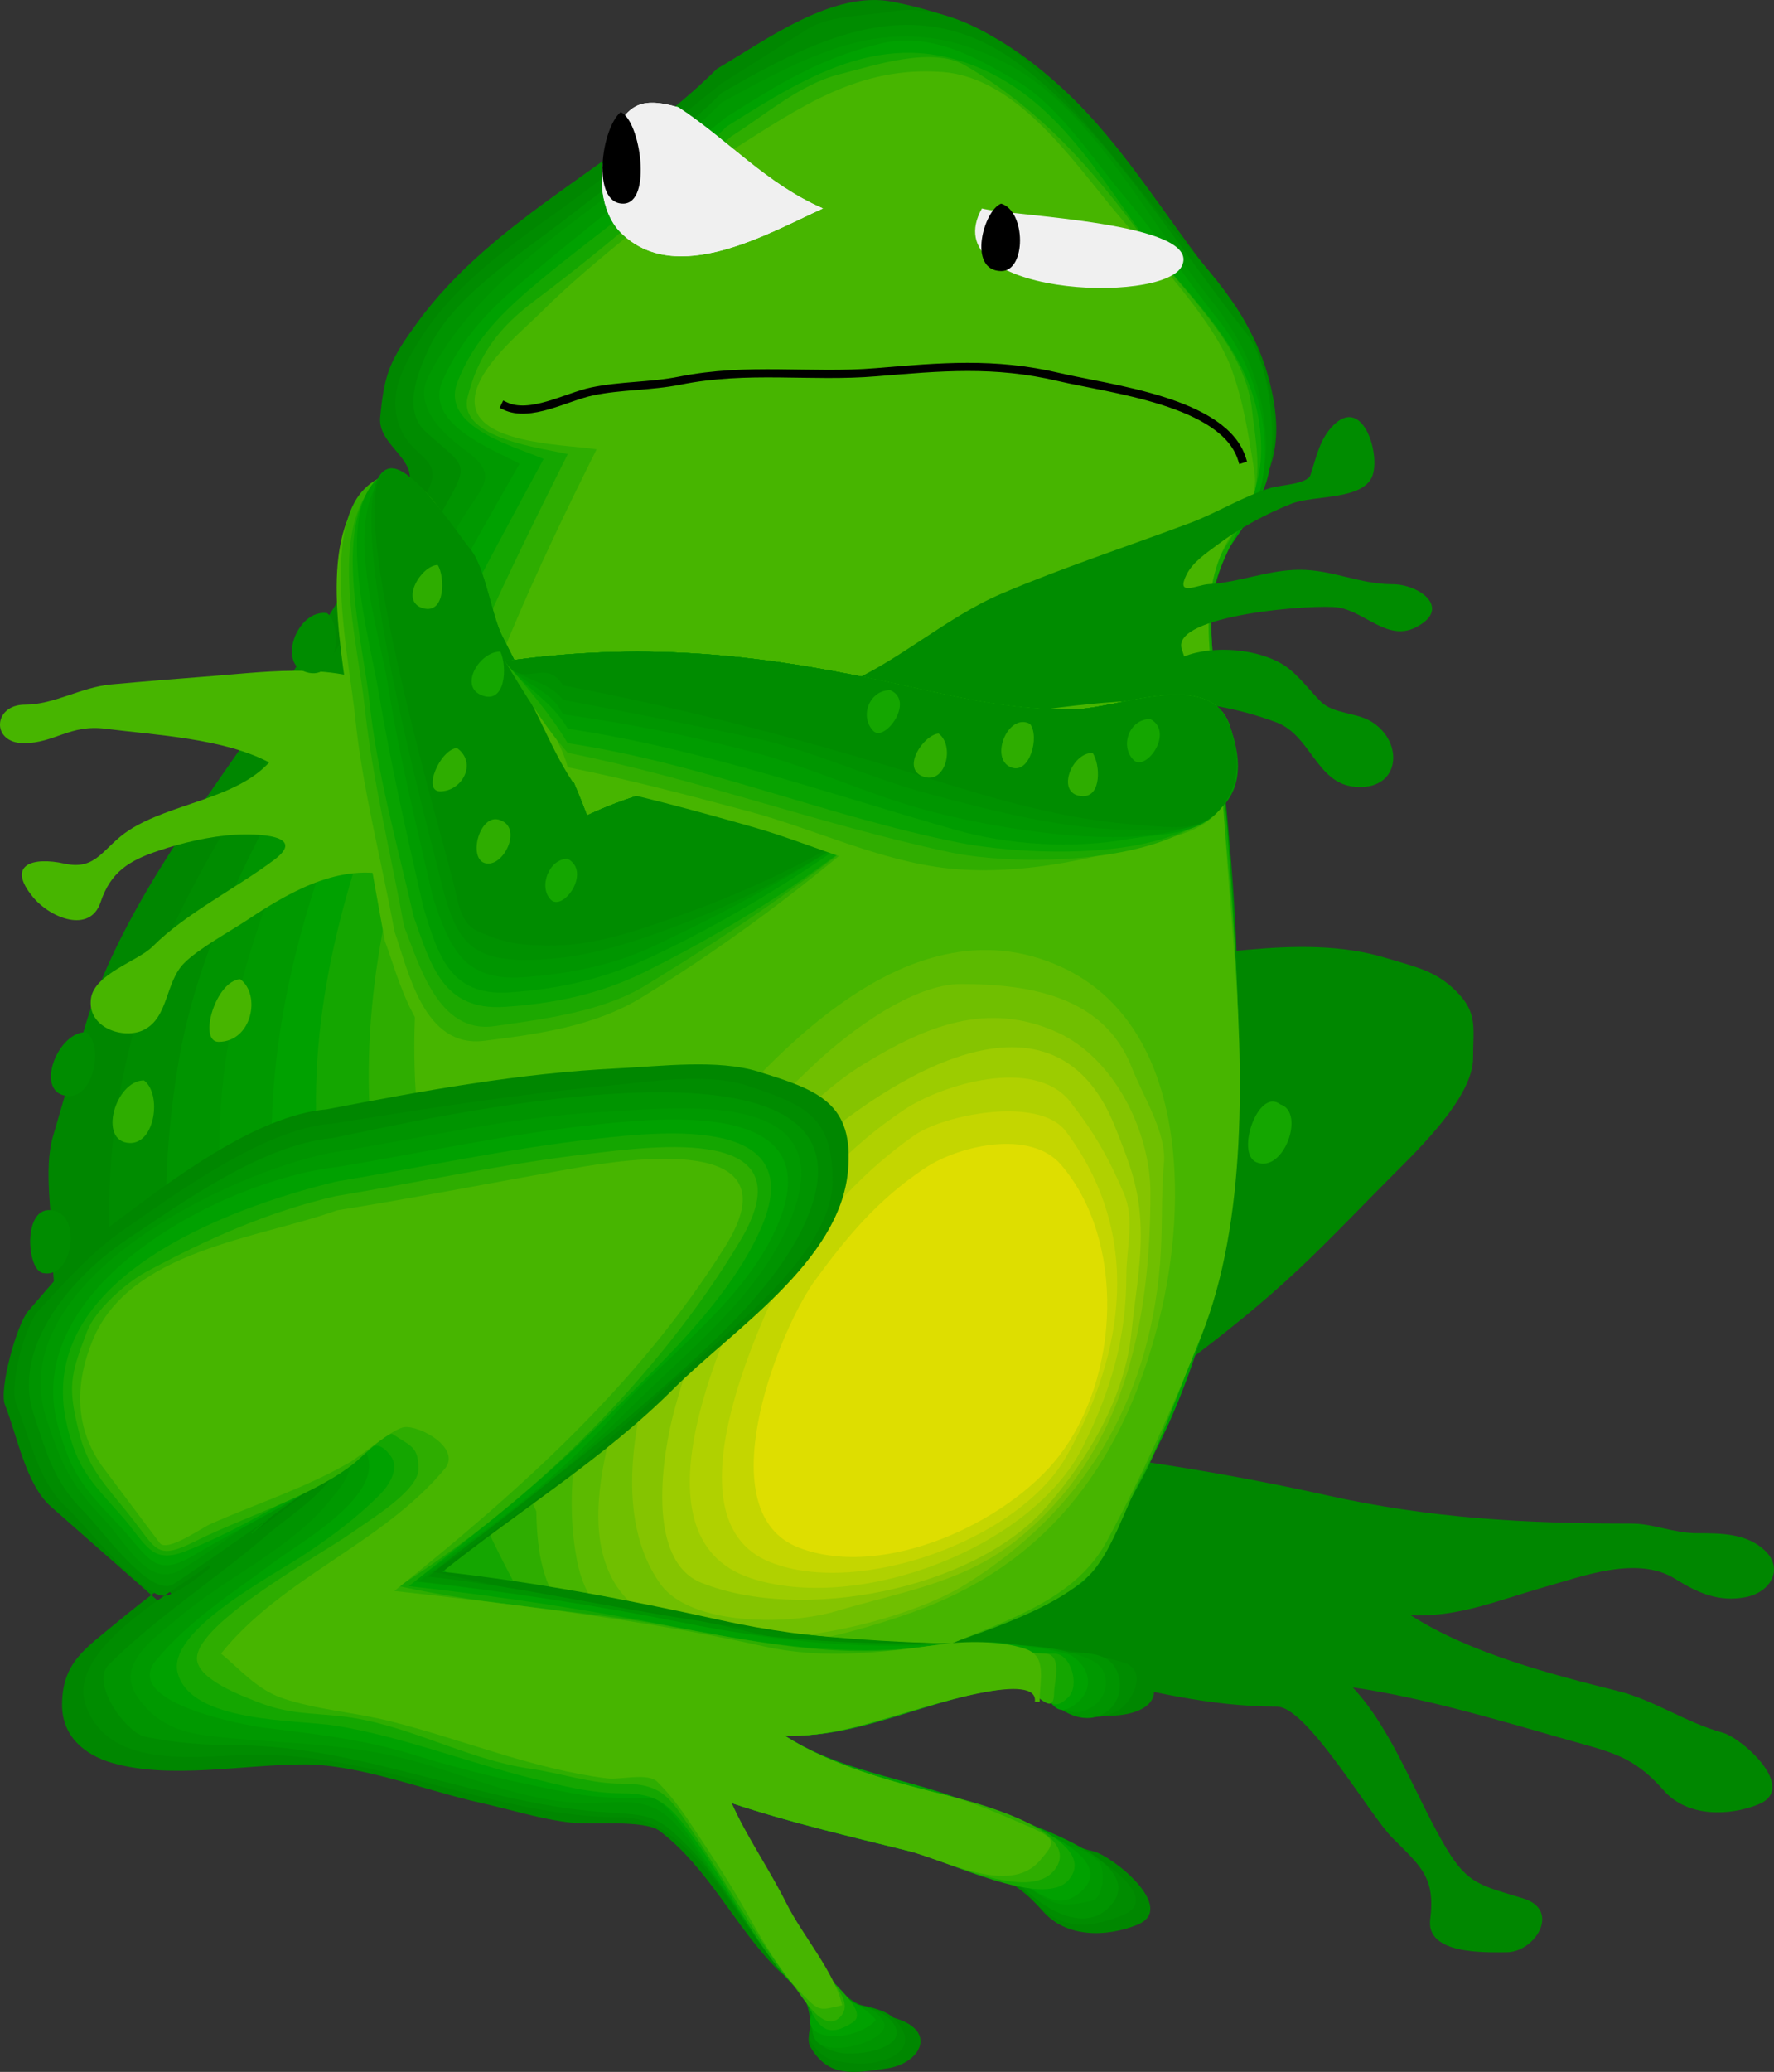 <?xml version="1.0" encoding="UTF-8" standalone="no"?>
<!-- Generator: Adobe Illustrator 12.0.0, SVG Export Plug-In . SVG Version: 6.00 Build 51448)  -->
<svg
    xmlns:inkscape="http://www.inkscape.org/namespaces/inkscape"
    xmlns:rdf="http://www.w3.org/1999/02/22-rdf-syntax-ns#"
    xmlns="http://www.w3.org/2000/svg"
    xmlns:cc="http://web.resource.org/cc/"
    xmlns:dc="http://purl.org/dc/elements/1.1/"
    xmlns:sodipodi="http://sodipodi.sourceforge.net/DTD/sodipodi-0.dtd"
    xmlns:svg="http://www.w3.org/2000/svg"
    xmlns:ns1="http://sozi.baierouge.fr"
    xmlns:xlink="http://www.w3.org/1999/xlink"
    id="Layer_1"
    style="enable-background:new 0 0 353.139 412.168"
    space="preserve"
    sodipodi:docname="rana03_architetto_franc_03r.svg"
    viewBox="0 0 353.139 412.168"
    sodipodi:version="0.32"
    version="1.1"
    inkscape:output_extension="org.inkscape.output.svg.inkscape"
    inkscape:version="0.45.1"
    sodipodi:docbase="/Users/johnolsen/Desktop/openclipart-0.20-pre/recovered-zerobyte-files/animals"
  >
  <rect x="0" y="0" width="353.139" height="412.168" fill="#333333" stroke="none"/>
  <sodipodi:namedview
      id="base"
      bordercolor="#666666"
      inkscape:pageshadow="2"
      inkscape:window-width="787"
      pagecolor="#ffffff"
      inkscape:zoom="0.87343025"
      inkscape:window-x="22"
      borderopacity="1.0"
      inkscape:current-layer="Layer_1"
      inkscape:cx="176.56950"
      inkscape:cy="206.08400"
      inkscape:window-y="29"
      inkscape:window-height="510"
      inkscape:pageopacity="0.0"
  />
  <g
      id="g3"
    >
    <path
        id="path5"
        style="fill:#008700;clip-rule:evenodd;fill-rule:evenodd"
        d="m189.7 196.71c19.538-3.126 39.02-5.986 58.731-7.777 9.101-0.827 18.717-1.058 27.575 1.667 5.676 1.746 9.716 2.437 13.869 6.588 4.327 4.327 3.354 7.14 3.354 13.313 0 7.607-10.625 17.913-15.728 23.014-6.252 6.25-12.354 12.708-18.782 18.775-14.415 13.606-30.984 24.793-46.973 36.416 17.216 1.909 35.508 5.012 52.404 8.766 20.675 4.594 39.461 5.609 60.623 5.609 4.312 0 8.433 1.916 13.031 1.916 4.695 0 10.064-0.002 13.688 3.62 3.522 3.521 0.989 8.107-3.906 9.086-5.356 1.071-9.569-0.775-14.095-3.603-7.528-4.702-18.198-0.62-26.397 1.72-8.638 2.466-17.182 6.032-26.326 5.468 11.767 7.565 27.897 11.763 41.381 15.132 7.061 1.764 13.525 6.284 20.755 8.255 3.896 1.062 15.093 11.086 7.095 14.286-5.937 2.375-14.183 2.493-18.796-2.777-6.119-6.991-10.691-7.663-19.499-10.179-13.78-3.938-28.257-8.263-42.438-10.342 8.065 8.591 12.592 21.938 18.692 32.102 4.287 7.142 6.979 7.344 15.282 9.897 7.536 2.318 2.355 10.706-3.39 10.706-4.023 0-16.034 0.526-15.148-6.547 1.044-8.333-1.81-10.494-7.538-16.222-4.535-4.534-16.941-26.104-22.988-26.104-26.39 0-51.02-12.458-77.187-12.458-11.476 0-25.348 3.814-35.699-2.396-15.55-9.328 2.267-23.523 10.579-29.458 11.11-7.934 21.774-16.659 33.996-22.769-5.787 0.331-27.218 25.289-30.428 22.348-6.919-6.341-13.837-12.681-20.756-19.021-5.094-4.668-7.216-14.019-10.023-20.254-1.333-2.961 2.431-16.218 4.776-18.742 6.182-6.655 12.013-12.766 19.044-18.476 12.53-10.15 26.5-15.57 41.26-21.57"
    />
    <path
        id="path7"
        style="fill:#008700;clip-rule:evenodd;fill-rule:evenodd"
        d="m142.73 13.677c-18.334 18.326-44.346 29.451-59.674 50.52-5.317 7.309-6.564 9.914-7.376 18.852-0.535 5.881 8.746 8.704 5.043 14.698-7.429 12.023-14.703 24.15-22.451 35.971-14.138 21.571-34.141 45.776-41.447 70.82-2.099 7.196-4.199 14.392-6.298 21.588-1.886 6.465-0.085 15.876-0.085 22.618 0 10.581 2.773 24.453 6.982 34.184 6.047 13.98 9.809 28.854 21.351 38.951 8.688 7.6 28.918 8.071 39.522 9.768 27.226 4.355 55.571 1.443 82.793-1.188 11.117-1.075 24.288-3.288 34.476-7.717 6.899-2.998 13.798-5.997 20.696-8.995 4.062-1.766 8.784-15.907 10.902-19.839 12.084-22.433 19.097-48.955 19.097-74.531 0-24.708-2.209-49.067-3.853-73.71-0.774-11.627-4.854-26.125 1.455-36.638 6.951-11.585 12.469-16.979 9.249-31.465-2.825-12.711-8.78-18.338-16.398-28.723-7.834-10.679-15.384-22.232-25.179-31.207-10.667-9.775-19.652-14.445-33.802-17.273-12.02-2.394-25.54 7.838-35.02 13.325"
    />
    <path
        id="path9"
        style="fill:#008C00;clip-rule:evenodd;fill-rule:evenodd"
        d="m143.69 16.551c-10.972 8.774-21.676 17.669-33.114 25.836-9.451 6.749-20.214 14.541-26.526 24.456-3.323 5.22-6.971 11.06-4.587 17.747 2.503 7.024 9.533 6.322 5.345 13.649-7.142 12.494-14.119 25.078-21.709 37.305-14.045 22.621-31.072 46.817-37.367 73.035-3.842 15.999-4.432 27.855-3.797 44.354 0.429 11.146 5.86 24.817 10.307 35.19 4.912 11.457 8.694 30.463 21.777 35.367 12.713 4.765 25.52 7.778 39.117 8.785 26.513 1.963 55.535 2.809 81.483-3.917 14.812-3.84 27.602-8.51 41.646-14.614 3.689-1.604 7.965-14.387 9.867-17.917 3.002-5.574 5.377-10.974 7.733-16.865 10.692-26.725 12.398-53.379 12.398-81.916 0-22.458-3.456-45.449-4.952-67.887-0.875-13.112 1.664-17.693 8.307-28.758 6.264-10.438 4.233-21.064 0.281-31.929-3.535-9.721-13.819-19.367-20.31-27.478-7.44-9.298-14.592-18.326-23.021-26.751-6.734-6.732-18.769-13.761-28.822-11.987-5.128 0.904-12.564 0.726-17.001 3.527-5.7 3.602-11.39 7.19-17.07 10.779"
    />
    <path
        id="path11"
        style="fill:#009400;clip-rule:evenodd;fill-rule:evenodd"
        d="m143.69 18.468c-9.378 9.375-20.065 16.444-30.477 24.623-9.202 7.228-23.074 15.718-27.968 26.483-2.152 4.734-5.167 12.12-0.45 16.364 7.775 6.995 8.862 5.924 3.842 14.707-7.3 12.771-14.602 25.54-21.856 38.337-13.25 23.375-27.139 46.587-31.45 73.524-4.252 26.568-3.081 52.572 8.588 77.359 4.81 10.218 9.708 29.91 21.396 34.584 12.652 5.059 25.274 7.926 38.881 9.015 28.556 2.284 55.751-0.698 83.374-8.134 11.003-2.962 26.241-6.629 31.775-16.904 7.396-13.73 13.527-26.981 19.321-41.464 9.051-22.622 9.015-52.538 7.1-76.46-1.859-23.221-3.463-46.457-5.013-69.7-0.698-10.465 8.249-15.68 11.261-24.71 2.512-7.53 1.066-23.582-4.103-30.042-13.611-17.009-26.617-38.803-43.828-52.372-20.68-16.317-40.32-6.835-60.39 4.782"
    />
    <path
        id="path13"
        style="fill:#009900;clip-rule:evenodd;fill-rule:evenodd"
        d="m143.69 20.385c-18.26 18.252-46.75 31.179-58.484 54.639-2.906 5.811 2.982 11.293 7.198 14.358 7.644 5.557 3.297 7.288-1.237 15.221-7.33 12.823-14.527 25.646-21.479 38.676-12.181 22.83-23.601 49.222-25.599 75.187-2.052 26.667 3.086 53.28 14.161 77.639 6.711 14.76 9.609 25.361 24.692 32.319 11.856 5.471 28.33 4.99 41.19 6.159 23.871 2.17 53.758-3.396 75.504-13.276 4.188-1.903 15.189-4.493 17.422-8.637 4.131-7.67 8.263-15.339 12.394-23.009 6.066-11.262 9.901-23.966 12.495-36.41 5.597-26.847 4.464-53.33 2.397-80.497-0.705-9.269-1.364-18.543-1.982-27.818-0.701-10.509-3.598-22.527-0.234-32.614 3.141-9.417 10.508-13.789 9.886-24.856-0.64-11.376-4.349-19.567-11.327-28.289-11.75-14.675-22.89-37.155-39.84-46.279-21.56-11.607-37.21-3.481-57.16 7.489"
    />
    <path
        id="path15"
        style="fill:#00A100;clip-rule:evenodd;fill-rule:evenodd"
        d="m144.65 23.259c-13.448 10.753-27.032 21.402-40.258 32.419-6.916 5.761-12.598 11.72-16.266 19.968-3.83 8.613 9.814 13.656 15.303 16.61-26.966 47.175-56.275 98.447-47.931 154.77 2.082 14.05 6.25 26.891 10.468 40.479 3.409 10.979 9.806 25.49 17.333 34.268 15.732 18.35 56.518 14.152 77.697 10.471 12.652-2.199 26.128-4.61 37.796-10.165 3.766-1.792 15.944-5.092 17.888-8.699 4.061-7.538 8.12-15.075 12.181-22.613 11.863-22.023 17.403-48.859 17.403-73.768 0-26.999-2.684-53.8-4.479-80.735-0.376-5.646-2.786-14.548-0.973-19.986 2.162-6.486 7.441-10.817 9.586-17.249 3.721-11.161-0.347-25.993-7.591-35.045-6.462-8.075-12.224-16.905-18.887-24.778-5.954-7.034-13.206-18.224-21.29-22.938-8.563-4.994-17.429-10.086-27.741-7.509-11.97 2.993-19.75 7.88-30.25 14.508"
    />
    <path
        id="path17"
        style="fill:#14A600;clip-rule:evenodd;fill-rule:evenodd"
        d="m144.65 25.176c-11.513 11.51-24.899 20.423-37.391 30.829-6.886 5.736-13.039 11.607-16.239 20.138-3.304 8.806 11.425 12.681 17.202 15.156-23.969 44.138-54.398 99.319-42.763 151.66 5.894 26.516 13.04 56.286 29.112 78.774 15.538 21.74 55.316 13.206 77.167 9.045 12.734-2.425 24.789-7.151 36.324-12.918 7.23-3.613 8.556-4.376 12.317-11.359 3.321-6.165 7.394-12.315 9.998-18.824 10.881-27.197 15.885-52.551 15.885-81.915 0-26.976-3.459-54.208-5.255-81.138-0.927-13.902 10.047-21.5 10.047-35.153 0-14.451-8.17-24.11-17.01-34.306-11.855-13.674-19.867-32.132-36.674-40.531-19.9-9.941-35.73-0.182-52.72 10.546"
    />
    <path
        id="path19"
        style="fill:#2EAD00;clip-rule:evenodd;fill-rule:evenodd"
        d="m145.61 27.093c-12.675 11.403-25.654 22.588-39.3 32.818-6.941 5.204-11.118 10.665-13.225 19.09-2.086 8.342 15.592 10.254 19.932 11.339-23.54 47.065-48.539 98.36-36.487 152.58 6.139 27.615 15.107 53.425 29.218 78.109 11.681 20.436 53.579 17.393 72.78 9.715 10.845-4.337 29.404-9.005 38.021-17.12 4.632-4.362 7.605-14.118 10.621-19.717 3.005-5.578 5.233-11.281 7.592-17.177 10.131-25.322 12.618-52.859 11.505-80.018-0.558-13.613-2.156-27.291-3.128-40.889-0.871-12.204-4.32-26.719-2.624-38.651 0.824-5.8 5.54-11.079 8.131-16.255 2.914-5.824 1.254-13.345 0.568-19.521-1.441-12.973-14.024-23.665-21.399-33.719-10.235-13.954-20.714-25.934-35.696-34.67-6.674-3.892-18.309 0.092-24.98 1.759-7.83 1.973-14.75 8.066-21.52 12.344"
    />
    <path
        id="path21"
        style="fill:#47B500;clip-rule:evenodd;fill-rule:evenodd"
        d="m145.61 29.968c-12.453 11.065-26.433 20.673-38.182 32.419-3.91 3.903-14.981 12.747-12.63 19.328 2.405 6.731 18.845 6.813 23.965 7.667-24.034 48.052-45.716 98.929-32.039 153.62 6.893 27.563 16.836 53.085 30.123 78.286 13.118 24.882 51.891 14.37 72.375 5.749 11.831-4.979 24.936-8.988 31.155-20.536 7.239-13.438 13.085-26.541 18.759-40.724 9.15-22.87 8.378-53.4 6.449-77.5-1.123-14.025-2.139-28.055-3.141-42.09-0.89-12.448-4.354-26.098 1.4-37.606 2.877-5.754 6.952-8.273 5.77-15.368-1.187-7.122-2.024-13.11-4.513-19.951-3.584-9.854-16.304-23.038-23.137-31.233-8.623-10.343-19.649-26.574-34.29-27.699-16.73-1.283-28.39 7.002-42.07 15.639"
    />
    <path
        id="path23"
        style="fill-rule:evenodd;clip-rule:evenodd;stroke-width:0;stroke-miterlimit:10;fill:#F0F0F0"
        d="m135.06 21.343c-8.471-2.42-10.666-0.038-14.08 7.927-2.149 5.016-1.464 12.949 2.577 16.989 11.002 11 29.574 0.017 40.262-4.792-11.37-4.966-18.7-13.491-28.76-20.124"
    />
    <path
        id="path25"
        style="fill-rule:evenodd;clip-rule:evenodd;stroke-width:0;stroke-miterlimit:10;fill:#F0F0F0"
        d="m135.06 21.343c-8.471-2.42-10.666-0.038-14.08 7.927-2.149 5.016-1.464 12.949 2.577 16.989 11.002 11 29.574 0.017 40.262-4.792-11.37-4.966-18.7-13.491-28.76-20.124"
    />
    <path
        id="path27"
        style="fill-rule:evenodd;clip-rule:evenodd;stroke-width:0;stroke-miterlimit:10;fill:#F0F0F0"
        d="m195.46 41.467c5.82 1.561 44.154 2.745 39.782 11.5-3.84 7.694-49.5 5.845-39.78-11.5"
    />
    <path
        id="path29"
        style="stroke:#000000;stroke-width:1.627;stroke-miterlimit:10;stroke-linecap:square;fill:none"
        d="m100.55 80.757c4.96 2.387 12.188-1.797 17.255-2.875 5.795-1.232 11.649-0.987 17.54-2.165 13.57-2.713 26.014-0.59 39.019-1.668 12.91-1.07 23.528-2.081 36.428 0.958 10.011 2.358 32.833 4.832 36.427 16.291"
    />
    <path
        id="path31"
        style="fill:#008C00;clip-rule:evenodd;fill-rule:evenodd"
        d="m167.66 136.34c11.114-4.66 20.625-13.501 31.633-18.208 12.048-5.151 25.165-9.434 37.548-14.075 5.522-2.07 10.437-5.238 16.136-7.007 1.793-0.557 7.274-0.733 7.882-2.555 1.234-3.702 1.816-7.141 4.579-9.903 5.617-5.614 9.098 4.833 7.919 9.548-1.382 5.523-11.676 4.221-16.336 6.084-5.099 2.039-10.216 4.807-14.625 8.113-2.213 1.659-4.929 3.432-6.195 5.963-2.247 4.491 2.068 2.04 4.314 1.916 6.145-0.338 11.974-2.875 18.213-2.875 6.515 0 11.982 2.875 18.391 2.875 5.591 0 12.027 4.934 4.615 8.625-5.504 2.741-9.99-3.103-15.276-3.983-4.533-0.755-33.503 1.423-31.215 8.295 0.159 0.479 0.319 0.958 0.479 1.437 5.767-2.308 14.917-1.591 20.131 1.917 2.534 1.705 4.897 4.896 7.069 7.068 2.415 2.414 7.036 2.16 9.977 3.923 6.868 4.118 5.864 14.18-3.624 12.967-7.228-0.924-8.479-10.247-15.178-12.757-15.509-5.813-29.979-4.75-46.175-2.576-13.78 1.84-26.55-4.4-40.24-4.8"
    />
    <path
        id="path33"
        style="fill:#47B500;clip-rule:evenodd;fill-rule:evenodd"
        d="m78.503 138.26c-9.347-6.896-25.125-4.628-36.004-3.792-6.799 0.523-13.59 1.068-20.381 1.686-6.006 0.546-11.319 4.023-17.145 4.023-6.417 0-6.757 7.666-0.249 7.666 6.153 0 9.154-3.774 16.261-2.875 10.049 1.272 23.608 1.925 32.594 6.708-6.624 7.246-19.552 8.123-27.8 13.417-5.308 3.407-6.434 8.154-12.941 6.708-6.175-1.372-11.74 0.083-6.231 6.708 3.465 4.168 11.322 7.253 13.42 0.958 2.008-6.025 5.693-8.285 11.564-10.242 4.773-1.591 10.228-2.887 15.278-3.174 3.968-0.226 14.463-0.065 7.704 5.004-7.55 5.663-17.565 10.603-24.213 17.25-2.911 2.911-11.572 5.409-12.25 10.329-0.806 5.853 6.561 8.22 10.51 6.246 4.983-2.491 4.231-9.482 8.063-13.314 2.929-2.929 9.107-6.27 12.701-8.664 8.974-5.981 19.433-11.772 30.077-8.226-5.456-6.41-8.19-30.59-0.958-36.45"
    />
    <path
        id="path35"
        style="clip-rule:evenodd;fill-rule:evenodd"
        d="m123.56 22.301c3.947 1.669 6.332 18.208 0.479 18.208-6.39-0.001-4.33-15.012-0.48-18.208"
    />
    <path
        id="path37"
        style="clip-rule:evenodd;fill-rule:evenodd"
        d="m199.29 40.508c4.983 1.495 5.025 13.484 0 13.417-6.78-0.091-3.47-12.142 0-13.417"
    />
    <path
        id="path39"
        style="fill:#47B500;clip-rule:evenodd;fill-rule:evenodd"
        d="m129.31 232.17c-11.805 21.239-25.328 50.688-22.048 75.706 4.011 30.6 44.486 24.722 65.666 18.207 27.292-8.394 45.965-24.889 56.289-51.718 7.674-19.941 12.693-56.483-2.266-74.156-6.381-7.539-13.554-16.913-24.683-16.913-9.615 0-20.782 0.198-29.163 5.958-18.02 12.37-30.85 25.34-43.8 42.91"
    />
    <path
        id="path41"
        style="fill:#5CBA00;clip-rule:evenodd;fill-rule:evenodd"
        d="m133.14 235.04c-10.053 22.61-23.283 50.355-18.214 75.706 5.578 27.899 49.468 16.254 67.276 9.781 27.34-9.938 41.718-30.678 48.592-58.16 5.754-23.001 5.712-58.362-19.451-69.973-31.5-14.54-61.21 20.8-78.21 42.64"
    />
    <path
        id="path43"
        style="fill:#70BF00;clip-rule:evenodd;fill-rule:evenodd"
        d="m137.94 238.88c-5.625 11.248-11.069 23.676-13.899 35.936-2.667 11.553-8.167 27.228-2.397 38.812 10.359 20.8 55.161 11.179 70.547 1.563 23.358-14.599 36.45-36.114 38.735-63.852 0.546-6.63 0.163-13.287 0.769-19.95 0.551-6.056-4.212-13.406-6.389-19.001-5.628-14.467-20.936-16.631-34.064-16.631-9.548 0-22.034 9.376-28.588 15.461-9.46 8.78-16.86 17.39-24.71 27.66"
    />
    <path
        id="path45"
        style="fill:#85C400;clip-rule:evenodd;fill-rule:evenodd"
        d="m142.73 241.75c-10.466 18.31-25.049 54.064-11.273 73.345 6.014 8.417 25.733 8.183 34.848 5.449 12.768-3.829 25.268-5.543 36.016-14.139 21.39-17.105 26.685-42.907 26.685-69.13 0-12.19-7.176-26.751-18.53-31.91-13.9-6.316-26.234-1.241-38.583 6.355-12 7.37-20.5 19.18-29.18 30.03"
    />
    <path
        id="path47"
        style="fill:#9CCC00;clip-rule:evenodd;fill-rule:evenodd"
        d="m147.52 244.62c-5.045 11.771-9.89 23.475-13.262 35.832-2.346 8.599-5.863 29.927 5.383 34.424 19.911 7.96 54.176 1.429 68.643-15.099 8.314-9.499 15.655-21.821 16.954-34.783 0.629-6.276 1.847-12.862 1.847-19.166 0-8.645-1.916-13.662-5.153-21.753-12.841-32.091-47.876-7.523-63.546 6.835-4.15 3.82-7.37 9.29-10.86 13.72"
    />
    <path
        id="path49"
        style="fill:#B0D100;clip-rule:evenodd;fill-rule:evenodd"
        d="m152.32 248.46c-7.411 14.82-27.994 57.107-2.935 65.464 21.304 7.104 56.09-5.946 66.204-26.174 5.52-11.037 8.628-21.592 8.628-34.02 0-5.7 1.736-11.123-0.533-16.415-3.047-7.105-5.857-11.989-10.599-18.085-7.122-9.155-25.572-3.487-33.071 1.51-11.49 7.65-19.31 16.81-27.69 27.71"
    />
    <path
        id="path51"
        style="fill:#C4D600;clip-rule:evenodd;fill-rule:evenodd"
        d="m157.11 251.33c-6.447 12.891-24.367 51.191-3.834 59.414 17.773 7.117 49.569-4.552 58.874-20.821 12.012-21.006 15.193-44.642 0.026-64.857-5.339-7.118-24.283-3.326-30.125 0.762-10.32 7.23-17.43 15.49-24.95 25.51"
    />
    <path
        id="path53"
        style="fill:#DEDE00;clip-rule:evenodd;fill-rule:evenodd"
        d="m161.9 255.17c-7.669 11.233-20.792 45.834-2.876 52.707 16.919 6.491 41.59-5.051 51.765-18.209 12.223-15.807 13.271-42.979 0.426-57.958-6.123-7.141-20.37-3.816-27.06 0.643-9.45 6.3-15.59 13.67-22.25 22.82"
    />
    <path
        id="path55"
        style="fill:#008700;clip-rule:evenodd;fill-rule:evenodd"
        d="m65.082 220.67c19.284-3.707 38.345-7.209 57.997-8.146 8.498-0.404 19.716-1.858 27.856 0.646 11.979 3.685 19.097 6.259 17.867 19.785-1.64 18.038-23.026 31.628-34.7 43.297-13.928 13.923-30.685 24.157-46.013 36.414 18.27 2.031 37.165 5.597 55.12 9.584 19.302 4.287 37.547 4.791 57.098 4.791 4.242 0 8.342 1.916 12.881 1.916 3.985 0 12.029-0.577 14.646 2.911 7.974 10.627-11.314 11.312-17.488 6.903-13.522-9.655-38.273 7.152-54.195 6.477 12.657 8.148 28.364 9.776 42.18 15.335 6.762 2.721 12.252 5.937 19.366 7.714 3.82 0.954 16.813 11.357 8.643 14.626-6.1 2.439-14.071 2.618-18.796-2.779-5.771-6.593-10.402-7.725-18.801-9.979-14.386-3.86-28.992-6.783-43.137-11.5 5.036 10.925 11.241 23.922 18.427 33.506 4.71 6.282 6.777 6.836 14.631 9.452 7.956 2.651 4.404 8.916-2.121 9.848-6.56 0.937-11.513 1.917-15.15-4.142-1.475-2.458 1.413-5.914 0.51-8.415-0.76-2.105-5.434-5.431-7.07-7.067-8.461-8.46-13.87-20.368-23.57-27.645-2.965-2.225-13.583-1.186-17.611-1.632-5.939-0.659-12.057-2.608-17.894-3.905-10.911-2.425-24.079-7.667-35.22-7.667-12.095 0-26.561 3.028-38.148-0.282-5.588-1.597-10.031-5.341-10.031-11.536 0-8.457 4.585-11.168 10.905-16.431 12.149-10.117 25.173-18.185 37.984-27.331-4.011 2.567-26.756 25.72-29.499 23.307-7.207-6.341-14.414-12.682-21.621-19.021-5.008-4.406-6.699-14.145-9.144-20.253-1.225-3.06 2.354-16.015 4.628-18.637 5.577-6.435 10.517-12.545 17.308-17.637 11.009-8.25 28.053-21.33 42.154-22.5"
    />
    <path
        id="path57"
        style="fill:#008C00;clip-rule:evenodd;fill-rule:evenodd"
        d="m66.042 223.54c18.265-2.922 36.498-5.801 54.919-7.555 8.453-0.806 19.847-2.669 28.016 0.054 11.406 3.8 16.761 6.145 16.761 18.828 0 15.54-24.296 32.698-34.51 42.338-14.083 13.291-28.683 25.041-45.055 35.456 36.119 8.025 73.198 14.375 110.18 14.375 8.45 0 18.963 1.292 27.161 3.634 5.365 1.532 1.786 8.212-1.219 9.783-5.062 2.647-10.479 0.056-14.272-3.104-5.534-4.61-19.704 1.036-26.25 2.905-8.473 2.419-16.696 5.368-25.622 4.989 11.857 7.634 26.439 9.433 39.479 14.322 6.527 2.448 12.37 6.212 18.995 8.198 2.923 0.877 17.344 9.839 8.838 13.238-7.563 3.022-12.917 2.769-18.424-3.654-4.23-4.937-10.842-5.824-17.095-7.387-14.165-3.54-28.479-6.679-42.339-11.301 5.036 10.925 11.241 23.922 18.427 33.506 1.265 1.687 2.359 5.405 4.332 5.997 2.735 0.82 7.426 1.214 9.475 3.262 6.37 6.366-1.628 9.667-8.269 8.983-4.045-0.416-5.507-0.633-7.882-3.797-1.79-2.386 1.042-5.174 0.214-7.702-1.191-3.637-9.017-10.02-11.503-13.417-6.525-8.917-15.102-23.958-26.522-23.958-25.02 0-47.683-12.458-72.535-12.458-11.058 0-29.188 3.562-34.191-9.582-4.094-10.755 15.606-21.823 23.268-27.292 8.015-5.721 16.02-11.602 23.705-17.748-5.478 3.506-10.47 7.291-15.338 11.499-2.686 2.321-12.845 11.623-16.296 11.501-4.506-0.16-15.788-14.411-19.266-17.585-5.556-5.072-7.208-13.602-9.962-20.484-1.507-3.767 1.642-15.678 4.431-18.681 5.558-5.983 10.443-11.607 17.146-16.214 10.935-7.55 27.677-19.84 41.18-20.97"
    />
    <path
        id="path59"
        style="fill:#009400;clip-rule:evenodd;fill-rule:evenodd"
        d="m66.042 226.42c17.051-3.409 106.91-24.651 95.862 12.458-4.632 15.561-22.154 30.279-33.977 40.621-13.801 12.07-28.419 22.694-42.713 34.126 17.688 1.964 35.141 5.929 52.723 8.626 8.621 1.322 18.281 4.79 26.842 4.79 10.216 0 20.462-0.229 30.676 0 4.204 0.095 8.278 1.916 12.213 1.916 3.42 0 10.868-1.18 13.669 1.917 2.321 2.566 2.169 7.352-0.958 9.584-5.081 3.628-10.629-1.042-13.882-4.293-3.298-3.297-20.393 2.856-24.724 4.094-8.473 2.419-16.696 5.368-25.622 4.989 11.27 7.256 24.852 8.838 37.21 13.472 6.664 2.499 35.646 10.754 27.976 20.07-5.098 6.191-13.442 0.936-17.484-3.105-3.933-3.931-12.431-4.851-17.809-6.194-13.536-3.382-27.193-6.408-40.438-10.825 5.036 10.925 11.241 23.922 18.427 33.506 1.248 1.664 2.345 5.358 4.261 5.997 2.682 0.894 6.703 1.379 8.734 3.408 5.581 5.578-6.08 7.742-10.368 6.672-7.975-1.99-3.176-7.754-7.994-12.568-4.478-4.474-8.203-10.086-11.704-15.335-2.625-3.936-6.294-9.363-9.625-12.694-6.051-6.05-7.149-6.594-15.698-7.067-25.549-1.414-49.205-13.418-75.091-13.418-6.061 0-11.663-0.477-17.61-1.668-3.851-0.771-10.958-10.659-7.355-14.261 9.591-9.589 21.196-16.982 31.499-25.81 5.046-4.323 10.119-7.116 13.917-12.884-10.813 7.49-21.443 15.251-32.38 22.537-4.553 3.033-14.253-10.698-17.752-14.196-6.133-6.131-7.36-11.14-10.169-19.566-4.552-13.65 8.176-27.824 18.608-34.777 11.324-7.56 26.888-18.76 40.735-20.13"
    />
    <path
        id="path61"
        style="fill:#009900;clip-rule:evenodd;fill-rule:evenodd"
        d="m66.042 229.29c17.801-2.848 35.884-7.136 53.882-8.081 14.917-0.784 46.692-4.794 38.144 19.579-5.696 16.241-21.326 28.025-33.089 39.787-12.742 12.739-27.131 23.424-41.682 34.002 17.963 1.999 36.207 4.94 53.931 8.483 18.021 3.602 34.416 3.975 52.565 3.975 8.284 0 20.354-0.323 27.676 3.336 3.724 1.861 3.42 6.943 0.034 9.122-5.663 3.645-7.514-2.544-11.503-3.832-6.233-2.013-18.719 3.02-24.924 4.791-8.257 2.357-16.225 5.159-24.924 4.79 11.27 7.256 24.852 8.838 37.21 13.472 5.692 2.134 11.502 6.192 17.171 7.812 3.453 0.987 5.629 1.335 8.142 3.847 1.49 1.49 0.976 7.156-1.206 7.702-8.419 2.104-8.549-0.347-15.303-4.082-5.047-2.791-12.792-3.676-18.391-5.074-12.786-3.195-25.659-6.087-38.168-10.259 5.036 10.925 11.241 23.922 18.427 33.506 1.25 1.667 2.367 5.426 4.319 5.983 3.334 0.953 5.521 0.982 7.433 3.848 2.423 3.633-10.863 7.668-13.421 3.833-1.651-2.476 0.45-6.011-1.061-7.52-2.345-2.344-4.397-4.686-6.471-7.277-3.626-4.532-6.232-9.804-9.956-14.272-3.8-4.561-6.648-9.993-10.774-14.267-5.079-5.261-10.395-3.834-17.432-3.834-12.174 0-24.438-5.912-36.09-8.823-13.497-3.372-25.937-2.908-39.464-4.594-6.034-0.752-10.501-2.808-13.882-7.879-4.319-6.48 3.908-11.775 8.308-15.545 9.227-7.906 22.541-13.829 30.138-23.322 2.05-2.561 3.889-4.465 4.194-7.876-11.698 4.906-22.789 15.011-33.761 21.591-6.603 3.96-10.784-5.148-15.722-10.332-6.463-6.783-8.081-10.442-11.099-19.491-9.051-27.17 35.706-48.99 56.75-53.12"
    />
    <path
        id="path63"
        style="fill:#00A100;clip-rule:evenodd;fill-rule:evenodd"
        d="m67 232.17c17.268-2.878 34.56-6.664 51.965-8.495 14.478-1.522 45.397-4.31 36.227 19.036-6.133 15.614-22.299 26.572-32.964 38.757-11.601 13.254-25.524 23.064-39.89 33.115 17.638 1.963 35.721 4.651 53.113 8.128 18.451 3.688 34.457 5.491 53.292 4.33 3.696-0.228 8.787-0.618 12.463 0 2.364 0.397 10.567 1.293 12.249 2.413 3.349 2.231 4.423 6.223 1.171 9.088-5.533 4.876-5.371-2.875-9.525-2.875-16.626 0-32.152 10.294-48.949 9.581 10.775 6.938 23.522 8.339 35.308 12.758 5.539 2.077 32.013 10.027 24.127 17.908-5.021 5.018-9.137-0.016-13.421-1.916-5.588-2.479-12.464-3.594-18.391-5.074-12.786-3.195-25.659-6.087-38.168-10.259 3.801 8.245 8.908 15.894 12.972 24.018 2.008 4.016 4.366 7.428 6.65 11.23 2.672 4.45 5.967 4.25 9.136 7.875-2.228 2.889-9.726 4.65-12.462 1.917-1.863-1.862 1.016-3.776-0.599-5.39-1.838-1.837-3.532-3.604-5.153-5.631-6.458-8.072-12.075-17.151-17.814-25.755-1.331-1.995-6.067-9.223-8.706-9.223-5.283 0-10.434 0.015-15.658-0.958-10.457-1.947-21.474-4.514-31.634-7.668-9.975-3.097-19.487-4.11-29.895-5.411-3.393-0.425-28.437-4.923-21.373-13.394 6.799-8.155 15.064-13.227 23.467-19.525 5.237-3.927 22.735-13.668 18.213-22.041-10.132 8.315-22.851 13.899-34.031 20.604-8.181 4.904-9.041 0.396-15.338-6.23-6.827-7.184-9.207-9.942-11.829-19.379-7.647-27.5 32.072-48.77 55.44-51.54"
    />
    <path
        id="path65"
        style="fill:#14A600;clip-rule:evenodd;fill-rule:evenodd"
        d="m67 235.04c17.137-2.855 34.29-6.575 51.551-8.493 14.111-1.567 42.943-4.582 32.807 18.075-6.554 14.651-20.974 27.679-32.131 38.83-11.902 11.896-24.764 21.622-37.848 32.086 17.627 1.953 35.72 4.65 53.115 8.127 16.449 3.288 34.161 6.105 50.929 3.709 8.664-1.238 16.144 1.578 24.375 1.578 3.539 0 5.094 6.442 2.911 8.626-4.24 4.242-4.186-1.916-7.608-1.916-16.626 0-32.152 10.294-48.949 9.581 9.863 6.35 22.422 9.438 33.712 12.26 6.505 1.626 29.551 8.64 22.846 16.49-4.977 5.827-24.485-3.963-31.634-5.749-11.892-2.972-23.833-5.704-35.469-9.584 5.036 10.925 11.241 23.922 18.427 33.506 2.136 2.848 8.849 8.05 5.751 10.114-7.497 4.998-7.647-3.138-11.118-6.605-8.359-8.353-13.723-20.732-20.73-30.308-4.441-6.068-6.575-8.623-14.06-8.623-6.308 0-12.297-1.557-18.372-3.074-12.885-3.22-25.39-8.18-38.51-10.35-7.753-1.285-29.003-0.456-31.634-10.542-2.193-8.406 18.863-19.279 25.362-23.61 5.295-3.528 10.291-7.238 14.792-11.737 1.887-1.887 4.144-5.271 2.238-7.81-3.164-4.217-4.463-0.866-8.361 1.472-10.5 6.301-20.917 12.868-32.324 17.43-7.166 2.866-7.912-1.481-13.21-7.367-5.943-6.601-8.544-9.228-10.545-17.729-6.748-28.66 31.43-43.05 53.682-48.39"
    />
    <path
        id="path67"
        style="fill:#2EAD00;clip-rule:evenodd;fill-rule:evenodd"
        d="m67 237.92c16.564-2.759 33.163-6.38 49.833-8.341 13.497-1.588 44.461-5.975 30.449 17.369-16.058 26.753-41.436 51.809-67.821 68.596 17.605 3.909 35.654 4.651 53.367 7.87 16.804 3.053 33.58 6.683 50.609 4.249 4.045-0.578 7.916-0.715 12.018-0.621 4.308 0.099 8.406 1.916 12.461 1.916 3.721 0 1.918 5.802 1.918 7.668 0 5.65-4.1-0.958-6.711-0.958-15.894 0-30.789 10.268-46.972 9.581 9.863 6.35 22.422 9.438 33.712 12.26 6.001 1.5 26.09 7.051 19.971 14.573-5.205 6.398-21.681-2.063-28.759-3.832-11.892-2.972-23.833-5.704-35.469-9.584 5.036 10.925 11.241 23.922 18.427 33.506 2.132 2.844 5.937 6.352 3.142 9.139-3.295 3.287-7.601-4.35-9.107-6.229-7.703-9.605-13.671-20.976-20.529-31.263-4.248-6.373-5.853-8.986-13.661-8.986-6.378 0-12.067-2.086-18.272-2.974-12.872-1.842-24.706-9.034-37.647-10.442-6.345-0.69-10.683-0.439-16.775-2.875-2.893-1.156-11.965-4.469-11.983-8.624-0.031-7.261 25.334-21.047 30.676-24.916 3.222-2.334 13.421-8.354 13.421-12.742 0-4.494-1.421-4.496-5.153-6.983-0.917-0.61-6.412 4.825-7.519 5.711-8.369 6.693-21.77 10.627-31.425 15.452-8.28 4.139-7.782 2.014-13.613-5.272-4.407-5.507-8.096-9.186-9.784-15.938-2.327-9.304-1.92-11.402 1.559-20.446 1.626-4.226 7.786-9.641 11.721-11.76 12.151-6.56 24.375-12.02 37.912-15.12"
    />
    <path
        id="path69"
        style="fill:#47B500;clip-rule:evenodd;fill-rule:evenodd"
        d="m67 240.79c15.625-2.498 31.083-5.538 46.657-8.286 11.539-2.036 44.875-7.208 30.768 15.353-17.111 27.365-40.866 48.604-65.922 68.639 24.342 2.709 49.582 5.69 73.494 11.004 11.703 2.601 23.351 1.315 35.09-0.362 5.105-0.729 12.11-0.769 16.995 0.858 4.458 1.485 2.876 6.146 2.876 10.543h-0.959c0.813-6.059-19.709 0.427-24.226 1.717-8.473 2.419-16.696 5.368-25.622 4.989 9.314 5.996 21.14 9.117 31.811 11.784 5.661 1.415 11.027 3.832 16.381 6.125 6.207 2.658 5.832 3.267 2.615 7.008-6.028 7.012-18.785-0.142-26.681-2.115-11.627-2.906-23.294-5.591-34.671-9.385 3.189 6.918 7.591 13.261 10.994 20.064 3.126 6.25 9.564 13.633 11.054 20.185-4.519 1.017-4.479 1.271-7.669-1.917-4.927-4.923-8.622-11.731-12.071-17.762-3.21-5.615-6.79-10.999-10.376-16.377-2.102-3.152-4-5.716-6.67-8.386-1.905-1.904-7.32-0.36-10.025-0.698-14.89-1.862-28.784-7.773-43.298-11.4-7.053-1.763-14.282-2.204-21.15-4.491-5.338-1.778-8.744-5.99-12.402-8.926 12.153-15.182 32.085-21.815 44.556-36.774 3.36-4.029-4.963-8.71-8.128-8.265-2.267 0.319-8.453 5.649-10.99 7.099-8.849 5.056-18.087 8.004-27.355 12.068-1.986 0.871-8.837 5.788-10.285 3.859-3.719-4.957-7.439-9.915-11.158-14.872-5.936-7.912-5.716-16.976-2.122-25.598 7.428-17.8 32.918-20.08 48.492-25.67"
    />
    <path
        id="path71"
        style="fill:#47B500;clip-rule:evenodd;fill-rule:evenodd"
        d="m76.585 187.13c2.673 6.871 6.528 24.338 17.686 22.945 10.718-1.339 23.142-2.559 32.453-8.764 19.967-13.308 37.407-27.98 55.31-43.888-18.549-7.877-47.261-3.673-65.186 4.792-5.077-13.535-12.2-25.373-18.214-38.332-3.654-7.873-13.438-38.312-26.113-25.644-9.527 9.521-4.058 33.315-2.813 45.14 1.557 14.69 4.242 29.2 6.885 43.74"
    />
    <path
        id="path73"
        style="fill:#30AD00;clip-rule:evenodd;fill-rule:evenodd"
        d="m78.503 185.21c2.833 8.026 5.834 23.348 17.892 21.842 10.635-1.329 21.885-2.856 31.289-8.602 19.947-12.187 36.919-25.542 54.35-41.03-18.549-7.877-47.261-3.673-65.186 4.792-5.077-13.535-12.2-25.373-18.214-38.332-3.506-7.555-14.018-38.69-26.113-26.602-8.59 8.585-2.91 34.497-1.83 45.307 1.424 14.17 5.272 28.62 7.82 42.63"
    />
    <path
        id="path75"
        style="fill:#1CA800;clip-rule:evenodd;fill-rule:evenodd"
        d="m80.421 184.25c3.014 7.532 6.794 21.48 17.99 19.882 9.793-1.399 21.493-2.848 30.082-8.096 19.2-11.73 36.699-23.654 53.541-38.619-18.549-7.877-47.261-3.673-65.186 4.792-4.963-13.229-11.503-24.914-17.765-37.434-2.91-5.818-3.391-13.087-7.519-17.964-2.897-3.423-11.328-16.292-16.666-10.955-9.798 9.796-3.622 32.231-2.314 44.642 1.545 14.58 5.219 29.32 7.845 43.75"
    />
    <path
        id="path77"
        style="fill:#08A300;clip-rule:evenodd;fill-rule:evenodd"
        d="m82.338 182.34c3.44 9.63 5.822 18.778 18.107 17.959 9.986-0.667 19.115-2.545 28.227-7.099 19.619-9.807 36.941-21.185 53.362-35.776-18.549-7.877-47.261-3.673-65.186 4.792-4.963-13.229-11.503-24.914-17.765-37.434-2.91-5.818-3.391-13.087-7.519-17.964-3.173-3.749-11.281-16.338-16.896-10.725-8.62 8.617-2.261 32.671-1.126 43.454 1.517 14.33 5.615 28.76 8.804 42.79"
    />
    <path
        id="path79"
        style="fill:#009C00;clip-rule:evenodd;fill-rule:evenodd"
        d="m84.255 180.42c2.932 9.524 5.243 17.792 17.149 17 10.136-0.675 19.042-2.741 28.368-7.128 19.24-9.051 35.513-19.849 52.262-32.872-18.549-7.877-47.261-3.673-65.186 4.792-4.963-13.229-11.503-24.914-17.765-37.434-2.425-4.849-3.014-12.642-6.338-16.568-2.337-2.761-11.921-17.215-17.154-13.292-9.202 6.9-1.86 32.919-0.214 42.791 2.402 14.36 5.66 28.52 8.886 42.71"
    />
    <path
        id="path81"
        style="fill:#009600;clip-rule:evenodd;fill-rule:evenodd"
        d="m86.172 178.5c3.375 10.124 6.094 16.746 18.058 15.891 8.625-0.616 17.643-2.302 25.542-6.018 18.77-8.831 35.858-18.202 52.262-30.956-18.549-7.877-47.261-3.673-65.186 4.792-4.963-13.229-11.503-24.914-17.765-37.434-2.425-4.849-3.014-12.642-6.338-16.568-1.27-1.5-12.965-17.23-15.799-14.396-9.157 9.152-1.465 31.375 0.349 42.854 2.228 14.06 5.733 27.98 8.885 41.84"
    />
    <path
        id="path83"
        style="fill:#009100;clip-rule:evenodd;fill-rule:evenodd"
        d="m88.09 176.59c2.681 9.829 5.182 14.375 16.404 14.375 9.322 0 17.383-2.169 26.236-5.292 18.781-6.625 35.551-16 51.304-28.248-18.549-7.877-47.261-3.673-65.186 4.792-4.702-12.534-10.85-23.608-16.776-35.457-2.32-4.639-3.499-14.023-6.525-17.598-2.132-2.519-11.322-16.773-16.001-15.942-11.711 2.088 8.554 74.572 10.556 83.382"
    />
    <path
        id="path85"
        style="fill:#008C00;clip-rule:evenodd;fill-rule:evenodd"
        d="m90.006 174.67c1.177 3.924 1.224 8.85 5.113 10.578 5.711 2.537 8.619 2.839 14.91 2.839 8.168 0 16.497-2.85 24.178-5.561 17.07-6.022 33.512-13.974 47.827-25.105-18.549-7.877-47.261-3.673-65.186 4.792-4.702-12.534-10.85-23.608-16.776-35.457-2.32-4.639-3.499-14.023-6.525-17.598-2.083-2.461-11.39-16.828-16.001-15.942-10.602 2.042 10.375 72.702 12.462 81.462"
    />
    <path
        id="path87"
        style="fill:#47B500;clip-rule:evenodd;fill-rule:evenodd"
        d="m113.97 155.5c12.417 2.483 24.054 5.639 36.204 9.109 12.513 3.573 25.028 10.057 38.246 10.057 17.694 0 65.539-2.768 56.401-30.186-3.867-11.603-21.968-3.555-31.155-3.354-13.059 0.285-25.17-2.928-37.885-5.652-26.065-5.584-48.696-7.721-75.232-3.932 5.59 6.91 8.44 16.48 13.42 23.95"
    />
    <path
        id="path89"
        style="fill:#30AD00;clip-rule:evenodd;fill-rule:evenodd"
        d="m113.01 152.63c12.26 2.452 23.907 5.542 35.962 8.756 13.14 3.503 26.191 9.907 39.768 11.368 11.865 1.277 24.804-0.924 36.181-4.173 6.862-1.96 14.268-2.266 18.461-8.285 3.53-5.067 3.344-10.093 1.438-15.812-3.867-11.603-21.968-3.555-31.155-3.354-13.059 0.285-25.17-2.928-37.885-5.652-26.065-5.584-48.696-7.721-75.232-3.932 4.04 5.83 10.8 14.46 12.46 21.07"
    />
    <path
        id="path91"
        style="fill:#1CA800;clip-rule:evenodd;fill-rule:evenodd"
        d="m113.01 149.76c25.795 5.156 50.29 14.264 75.955 19.761 17.261 3.697 65.034 2.511 55.855-25.031-3.867-11.603-21.968-3.555-31.155-3.354-13.059 0.285-25.17-2.928-37.885-5.652-26.065-5.584-48.696-7.721-75.232-3.932 3.6 6.02 7.95 13.13 12.46 18.2"
    />
    <path
        id="path93"
        style="fill:#08A300;clip-rule:evenodd;fill-rule:evenodd"
        d="m113.01 147.84c26.845 4.025 51.354 14.484 77.751 19.761 16.779 3.354 63.442 5.042 54.059-23.115-3.867-11.603-21.968-3.555-31.155-3.354-13.059 0.285-25.17-2.928-37.885-5.652-26.065-5.584-48.696-7.721-75.232-3.932 4.26 5.2 8.81 10.17 12.46 16.29"
    />
    <path
        id="path95"
        style="fill:#009C00;clip-rule:evenodd;fill-rule:evenodd"
        d="m113.01 144.96c26.565 3.983 51.285 12.731 77.044 20.089 10.789 3.082 23.527 3.826 34.611 1.871 7.112-1.254 14.363-0.614 18.716-6.627 3.604-4.979 3.318-10.169 1.438-15.812-3.867-11.603-21.968-3.555-31.155-3.354-13.059 0.285-25.17-2.928-37.885-5.652-26.065-5.584-48.696-7.721-75.232-3.932 3.54 5.18 9.27 7.75 12.46 13.41"
    />
    <path
        id="path97"
        style="fill:#009600;clip-rule:evenodd;fill-rule:evenodd"
        d="m112.06 142.09c13.062 1.866 25.23 4.216 37.987 7.572 11.892 3.128 22.97 8.486 34.762 11.629 14.687 3.916 70.146 15.037 60.498-15.368-4.264-13.436-20.921-5.025-31.634-4.791-13.059 0.285-25.17-2.928-37.885-5.652-26.065-5.584-48.696-7.721-75.232-3.932 3.37 4.96 8.92 5.18 11.49 10.54"
    />
    <path
        id="path99"
        style="fill:#009100;clip-rule:evenodd;fill-rule:evenodd"
        d="m112.06 139.21c12.692 2.417 25.343 4.931 37.987 7.591 11.639 2.449 23.186 8.013 34.765 11.101 13.563 3.616 27.173 7.183 41.324 7.183 6.852 0 13.14 0.749 17.254-4.792 3.653-4.918 3.301-10.223 1.438-15.812-3.867-11.603-21.968-3.555-31.155-3.354-13.059 0.285-25.17-2.928-37.885-5.652-26.065-5.584-48.696-7.721-75.232-3.932 3.31 4.24 8.16 3.42 11.49 7.66"
    />
    <path
        id="path101"
        style="fill:#008C00;clip-rule:evenodd;fill-rule:evenodd"
        d="m112.06 136.34c24.878 4.737 49.308 11.149 73.491 18.706 13.808 4.314 26.63 8.02 41.083 9.052 6.844 0.489 12.587 1.676 16.756-3.801 3.699-4.86 3.284-10.273 1.438-15.812-3.867-11.603-21.968-3.555-31.155-3.354-13.059 0.285-25.17-2.928-37.885-5.652-26.065-5.584-48.696-7.721-75.232-3.932 3.5 5.84 8.13-0.93 11.49 4.78"
    />
    <path
        id="path103"
        style="fill:#2EAD00;clip-rule:evenodd;fill-rule:evenodd"
        d="m28.655 214.92c3.585 2.661 2.262 12.674-2.875 12.459-6.341-0.27-2.821-12.43 2.875-12.46"
    />
    <path
        id="path105"
        style="fill:#008C00;clip-rule:evenodd;fill-rule:evenodd"
        d="m17.152 205.34c3.746 2.618 1.331 14.556-4.793 12.458-5.073-1.74-0.6-12.63 4.793-12.46"
    />
    <path
        id="path107"
        style="fill:#008C00;clip-rule:evenodd;fill-rule:evenodd"
        d="m65.082 121.96c3.362 2.396 2.136 14.526-4.792 11.5-4.823-2.1-0.981-12.25 4.792-11.5"
    />
    <path
        id="path109"
        style="fill:#008C00;clip-rule:evenodd;fill-rule:evenodd"
        d="m10.442 240.79c5.886 0.722 4.176 13.707-1.917 12.459-3.312-0.68-4.005-13.57 1.917-12.46"
    />
    <path
        id="path111"
        style="fill:#14A600;clip-rule:evenodd;fill-rule:evenodd"
        d="m254.89 219.71c4.993 1.569 0.661 13.788-4.793 11.5-4.2-1.76 0.38-15 4.79-11.5"
    />
    <path
        id="path113"
        style="fill:#14A600;clip-rule:evenodd;fill-rule:evenodd"
        d="m113.01 170.84c4.827 2.655-0.949 10.549-3.355 8.146-2.56-2.57-0.31-8.2 3.35-8.15"
    />
    <path
        id="path115"
        style="fill:#2EAD00;clip-rule:evenodd;fill-rule:evenodd"
        d="m90.965 148.8c4.152 3.009 1.007 8.625-3.355 8.625-3.58 0 0-8.34 3.355-8.62"
    />
    <path
        id="path117"
        style="fill:#2EAD00;clip-rule:evenodd;fill-rule:evenodd"
        d="m99.593 163.17c4.243 1.453 1.029 8.625-2.397 8.625-4.426 0-1.889-10.38 2.397-8.63"
    />
    <path
        id="path119"
        style="fill:#14A600;clip-rule:evenodd;fill-rule:evenodd"
        d="m99.593 129.63c1.485 3.01 1.027 10.7-3.835 8.625-4.397-1.88-0.22-8.68 3.835-8.63"
    />
    <path
        id="path121"
        style="fill:#2EAD00;clip-rule:evenodd;fill-rule:evenodd"
        d="m87.13 112.38c1.46 2.268 1.577 9.841-2.875 8.625-4.786-1.3-0.444-8.5 2.875-8.62"
    />
    <path
        id="path123"
        style="fill:#14A600;clip-rule:evenodd;fill-rule:evenodd"
        d="m177.24 137.3c4.97 2.219-1.141 10.361-3.355 8.146-2.88-2.89-0.81-8.22 3.36-8.15"
    />
    <path
        id="path125"
        style="fill:#2EAD00;clip-rule:evenodd;fill-rule:evenodd"
        d="m205.04 144c1.978 2.577-0.098 10.198-3.834 8.625-4.29-1.8-0.51-10.94 3.83-8.62"
    />
    <path
        id="path127"
        style="fill:#2EAD00;clip-rule:evenodd;fill-rule:evenodd"
        d="m186.83 145.92c3.223 2.337 1.517 9.996-2.876 8.625-4.79-1.49-0.11-8.37 2.88-8.62"
    />
    <path
        id="path129"
        style="fill:#2EAD00;clip-rule:evenodd;fill-rule:evenodd"
        d="m217.5 149.76c1.59 2.467 1.728 8.688-1.916 8.624-5.56-0.1-2.46-8.63 1.92-8.62"
    />
    <path
        id="path131"
        style="fill:#14A600;clip-rule:evenodd;fill-rule:evenodd"
        d="m229.01 143.05c4.823 2.653-0.945 10.55-3.354 8.145-2.81-2.8-0.83-8.22 3.35-8.15"
    />
    <path
        id="path133"
        style="fill:#47B500;clip-rule:evenodd;fill-rule:evenodd"
        d="m47.828 194.8c4.181 3.102 2.318 12.457-4.314 12.457-4.142-0.01-0.6-12.19 4.314-12.46"
    />
  </g
  >
</svg
>
